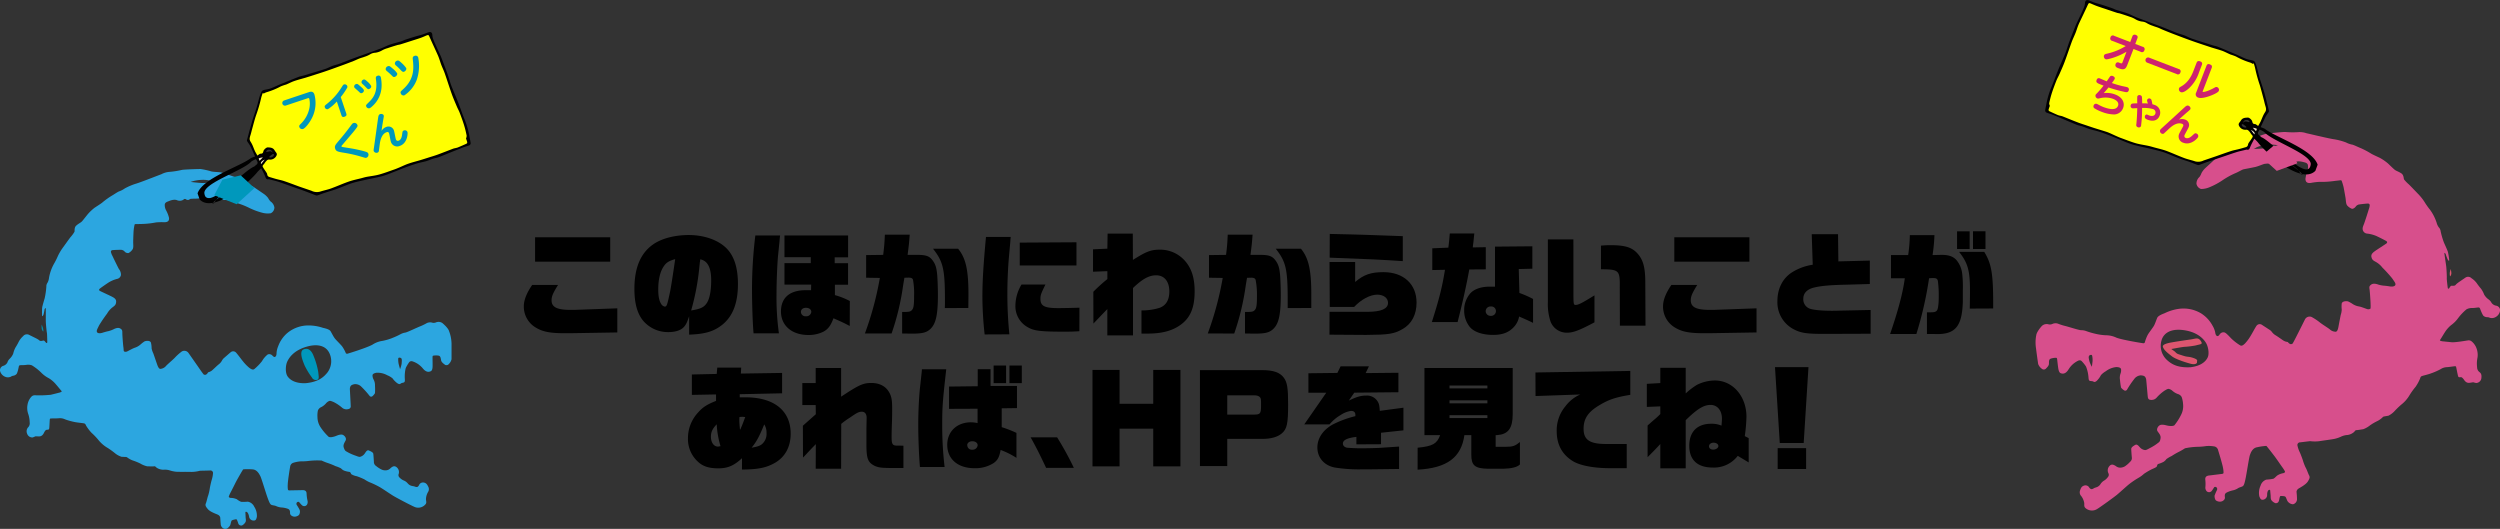 <svg xmlns="http://www.w3.org/2000/svg" viewBox="0 0 1045.3 221.12"><rect x="0" y="0" width="1045.3" height="221.12" fill="#333333" stroke="none"/><defs><style>.cls-1,.cls-6{fill:#d74f8c;}.cls-2{fill:#dd556f;}.cls-11,.cls-3,.cls-4,.cls-5,.cls-6{fill-rule:evenodd;}.cls-4{fill:#ff0;}.cls-5{fill:#f4e7ca;}.cls-7{fill:#cd236f;}.cls-8{fill:#2ca6e0;}.cls-9{fill:#008ba5;}.cls-10,.cls-11{fill:#0098bc;}</style></defs><g id="レイヤー_2" data-name="レイヤー 2"><g id="BACK2"><path d="M238.13,139.33h-1.77c-6.25,0-9.28-.56-12.21-2.29a10.16,10.16,0,0,1-5.13-9c0-2.56,1.21-5.59,3.5-8.9h10.81c-2.15,3.45-2.71,4.8-2.71,6.43,0,2.84,2.24,4,8,4,.23,0,.88,0,1.49,0l18-.65V139ZM223.73,99.2h31.41v10.21H223.73Z"/><path d="M288.14,132.24c-.89,2.66-1.4,3.69-2.33,4.62-1.26,1.3-3.55,2-6.39,2a13.57,13.57,0,0,1-10.58-4.85c-2.42-3-3.58-7.27-3.58-13.28,0-8.62,2.51-14.73,7.64-18.41,3.54-2.56,9.08-4.05,15.1-4.05,6.29,0,12.11,2,15.61,5.4,3.31,3.22,4.94,8.21,4.94,15.1,0,7.93-2.15,13.47-6.53,17-3.49,2.8-7.17,3.92-13.88,4.15ZM277.37,111.6c-1.4,2.14-2.14,5.45-2.14,9.41,0,2.85.37,4.76,1.21,6.06a2.19,2.19,0,0,0,1.49,1.12c.84,0,1-.47,2.14-5.73.38-1.63,1.45-8.53,2.24-14.12C279.56,109.13,278.49,109.83,277.37,111.6Zm14.91,1.4a100.26,100.26,0,0,1-3.3,16.82c3.68-.61,5.12-1.21,6.29-2.75,1.35-1.68,2.09-5.17,2.09-9.88,0-5.26-1.49-8.15-4.56-8.76-.1.7-.14,1.17-.19,1.31Z"/><path d="M315.08,139.37c-.37-3.91-.65-12.39-.65-18.64a186.37,186.37,0,0,1,1.39-22.27h10.35c-.14,1.16-.23,2.19-.23,2.33l-.56,5.54c-.38,3.45-.7,11.47-.7,16.64a108.24,108.24,0,0,0,1,16.4Zm40.21-3.07c-2-1.07-3.16-1.63-6.8-3.22-1.16,3.12-2.24,4.52-4.19,5.6a13.87,13.87,0,0,1-6.29,1.39c-6.9,0-11.47-3.91-11.47-9.83,0-5.73,3.64-8.9,10.3-8.9.51,0,1.35,0,2.28,0l.05-2.33H328v-9h11l0-2.47H328V98.46h26.61v9.13H349v2.47h5.59v9h-5.5v4.33a31.57,31.57,0,0,1,6.24,2.47Zm-20.41-5.83a1.89,1.89,0,0,0,2.1,1.77,2.06,2.06,0,0,0,2.24-1.86c0-1-.93-1.68-2.24-1.68S334.88,129.4,334.88,130.47Z"/><path d="M361.64,139.42a131.43,131.43,0,0,0,6.24-23.21l-5.73-.09v-9.46l7.13-.09c.47-3.92.51-4.52.7-8.44h10.39c-.28,3.82-.37,4.43-.88,8.44h4.24c3.63,0,5.08.6,6.43,2.61,1.07,1.58,1.44,2.93,1.72,5.92.14,1.81.28,5.59.28,8.24,0,8-.79,11.79-2.93,14-1.59,1.63-3.36,2.15-7.6,2.15-.93,0-1,0-4.43-.05v-9c2.85,0,3.36-.1,4-.7.8-.79,1-2,1-6.11a31.88,31.88,0,0,0-.46-6.66c-.24-.65-.75-.89-1.91-.89l-1.68.05c-.23,1.4-.42,2.47-.56,3.36a104.67,104.67,0,0,1-4.8,19.94Zm33.41-10.62c.05-1.31.05-2.38.05-3,0-13.28-.7-16.35-5-21.81H400.6c3.21,3.92,4.33,8.86,4.33,19.06,0,.75,0,1-.05,5.74Z"/><path d="M411.7,139.84a146.93,146.93,0,0,1-.94-15.94c0-6.33.42-13.23,1.5-24.84H422.6l-.14,1.4c0,.47-.23,2.85-.61,7.09s-.65,10.2-.65,15a168,168,0,0,0,.84,17.24Zm39.61-1.35c-2.33.14-3.41.19-6.25.19-9.92,0-12.63-.33-15.19-1.78a10,10,0,0,1-5.31-9,17.35,17.35,0,0,1,2.56-8.94h10c-1.91,3.91-2.09,4.47-2.09,6,0,3,1.72,3.87,7.41,3.87,2.28,0,6.15-.09,8.9-.18Zm-24.93-37.05,23.71-.14V111H426.38Z"/><path d="M457.14,122a69.83,69.83,0,0,1,5.87-5.31v-3.31l-6,.23v-9.36l6-.28.1-6.29h10.53l.05,11c5.59-3.54,7.54-4.29,11.32-4.29a13.77,13.77,0,0,1,10.9,5.22c2.47,3.07,3.59,6.94,3.59,12.21,0,6.62-1.68,10.81-5.54,13.75-3.55,2.7-8,3.91-14.12,3.91-.38,0-1.45,0-2.57,0v-9.69a24.9,24.9,0,0,0,7.55-1.07c2.71-1,4.1-3.26,4.1-6.85,0-4.19-2.09-6.76-5.5-6.76-3,0-5.77,1.54-9.69,5.31l0,19.81H463v-11c-2.23,2.28-4.28,4.47-5.82,6.06Z"/><path d="M505,139.42a132.3,132.3,0,0,0,6.24-23.21l-5.73-.09v-9.46l7.13-.09c.47-3.92.51-4.52.7-8.44h10.39c-.28,3.82-.37,4.43-.88,8.44h4.24c3.63,0,5.08.6,6.43,2.61,1.07,1.58,1.44,2.93,1.72,5.92.14,1.81.28,5.59.28,8.24,0,8-.79,11.79-2.94,14-1.58,1.63-3.35,2.15-7.59,2.15-.93,0-1,0-4.43-.05v-9c2.84,0,3.36-.1,4-.7.79-.79,1-2,1-6.11A32.62,32.62,0,0,0,525,117c-.24-.65-.75-.89-1.91-.89l-1.68.05c-.24,1.4-.42,2.47-.56,3.36a104.67,104.67,0,0,1-4.8,19.94Zm33.41-10.62c0-1.31,0-2.38,0-3,0-13.28-.7-16.35-5-21.81h10.54c3.21,3.92,4.33,8.86,4.33,19.06,0,.75,0,1,0,5.74Z"/><path d="M555.9,130.38h15.75c5.87,0,8.71-1.26,8.71-3.77,0-2-1.86-3.41-4.52-3.41-2.93,0-6.71,2-9.64,5.13H556l-.1-18.78h10.72l0,8.34c3.63-3.07,6.57-4.1,11.83-4.1,8.39,0,13.84,5,13.84,12.72,0,5-2,8.9-5.87,11.09-3.49,2-5.78,2.38-15,2.43h-1l-14.54-.1ZM556,97.81c9,.18,11.28.28,14.73.37,3.17.14,6.34.23,9.46.33.65,0,2.65.09,6.34.23l0,10.44c-9.41-.61-12.72-.8-30.57-1.45Z"/><path d="M614.34,112.67c-1.3,7.09-2.79,13.75-4.89,22H598.68c3.08-9.7,4.29-14.45,5.5-21.86l-5.31.1v-9.09l6.71-.28c.37-2.89.37-3.31.61-5.92h10.25l-.28,2.66c0,.37-.14,1.21-.37,3.17l5.45-.1v9.27ZM641,135c-1.68-.84-2.43-1.17-5.83-2.66a8.54,8.54,0,0,1-2.28,4.48c-2.1,2.23-4.75,3.21-8.58,3.21-4.42,0-8-1.21-9.78-3.35a10.93,10.93,0,0,1-2.33-6.9,10.64,10.64,0,0,1,2.7-7.27c1.68-1.72,4.52-2.66,8-2.66.51,0,1.39,0,2.19,0l0-16.73,15.62-.14v9.37l-5.69.14.28,10A43.61,43.61,0,0,1,641,125Zm-19.81-4.94a2,2,0,0,0,2.1,2,2,2,0,0,0,2.19-2,1.91,1.91,0,0,0-2.14-1.91A2,2,0,0,0,621.19,130.1Z"/><path d="M657.88,121.25c0,5.91,0,6.24.93,6.24,1.16,0,2.7-.79,7.87-4v11.28c-6.1,3.26-8.85,4.33-11.37,4.33a7.22,7.22,0,0,1-7-4.66,23.1,23.1,0,0,1-1.12-8.06V100.09h10.68ZM677.26,120c.09-7-.32-7.37-7.87-7.41V102.7c1.72-.14,2.6-.19,4-.19,5.82,0,8.71.84,10.95,3.13,2.61,2.7,3.54,5.87,3.59,12.06l.09,18.46H677.31Z"/><path d="M714.45,139.33h-1.77c-6.24,0-9.27-.56-12.2-2.29a10.14,10.14,0,0,1-5.13-9c0-2.56,1.21-5.59,3.49-8.9h10.81c-2.14,3.45-2.7,4.8-2.7,6.43,0,2.84,2.24,4,8,4,.23,0,.88,0,1.49,0l18-.65V139ZM700.06,99.2h31.4v10.21h-31.4Z"/><path d="M762.79,139.61c-7.09,0-9.56-.33-12.4-1.73a12.71,12.71,0,0,1-7.22-12c0-5.22,2.23-9.6,6.2-12.07a22.41,22.41,0,0,1,8.57-3.12l-.42-12.77h11l.14,11.37,13.15-.33v9.79l-9.7.28c-7,.14-10.76.51-13.65,1.21S754,122.6,754,124.88a4.13,4.13,0,0,0,2.42,4.06c1.26.6,4.94,1,9.32,1,1.49,0,1.68,0,3.08-.05l13.33-.28v9.93Z"/><path d="M790.29,139.65c3.4-9.88,5.36-17.33,6.15-23.3h-5.78v-9.69h7.18a64.28,64.28,0,0,0,.7-8.34h10.29a71.73,71.73,0,0,1-.79,8.34c3.22-.09,3.4-.09,4-.09,2.75,0,4.71.7,6,2.19a10.78,10.78,0,0,1,2.42,5.87,47.45,47.45,0,0,1,.24,6.57v5c-.33,10.53-3.26,13.84-11.93,13.46h-3.08v-9.08h1.63c1.54,0,2.1-.19,2.57-.8s.74-2.89.74-5.77a46.82,46.82,0,0,0-.37-6.57c-.23-.89-.65-1.17-1.91-1.17-.28,0-1.12,0-1.77.09a154,154,0,0,1-5.31,23.3Zm28-42.92h5.26v7.37h-5.26Zm5.31,32.3c.05-2.94.09-4.57.09-7.36,0-8.58-.88-11.7-4.56-16.36h10.53c3,4.94,3.73,9,3.73,21.67v2Zm1.35-32.34h5.22v7.41h-5.22Z"/><path d="M310.25,191.58c-3.4,3.16-6,4.24-9.92,4.24s-6.44-.84-8.44-2.71a12.78,12.78,0,0,1-4.24-9.88,15.73,15.73,0,0,1,4.24-10.76c1.91-2.19,3.73-3.36,7.5-4.85v-2.7l-10.11.19v-8.53l10.39-.23.24-2.66h10l-.14,2.51,17.24-.27v8.52l-17.71.38v1.3l2.47,0c11.88,0,18.83,5.6,18.83,15.2,0,5.5-2.33,9.78-6.67,12.25-3.54,2-7,2.71-13.7,2.75Zm-13-9c0,2.42,1.21,4.15,2.94,4.15a7,7,0,0,0,1.07-.19,38.58,38.58,0,0,1-1.59-9.14C297.9,179.27,297.25,180.62,297.25,182.63Zm11.88-6.81c0,.89.1,2.19.28,3.92a2.94,2.94,0,0,0,.28-.42c.05-.14.14-.33.19-.51.47-1,1-2.47,1.72-4.38-.51-.05-.93-.1-1.16-.1s-.7,0-1.26.1C309.13,175,309.13,175.54,309.13,175.82Zm10.39,1.73c-2.09,5.12-3.21,7.17-5.26,9.69,2.38-.42,3.26-.7,4.24-1.4a5.65,5.65,0,0,0,2-4.8,6.31,6.31,0,0,0-.93-3.49Z"/><path d="M339.2,187.66l-2.8,3-.65.66L335.7,178l5.41-4.8-.05-3.82h-5.59v-9.22h5.59v-6.3h10.63v12c7.55-5,9.22-5.73,12.67-5.73,3.22,0,5.78,1.26,7.23,3.59,1.11,1.77,1.44,3.4,1.44,6.9,0,1.35,0,3.91-.09,6.15-.1,2.65-.14,4.8-.14,5.91,0,3.08.37,3.64,2.33,3.64,1,0,1.53,0,2.61.05v9.32H376.2c-7.6,0-8.3-.05-10.35-.84-3-1.49-3.58-3-3.58-9.23v-6.24l.09-4.71c0-1.58-.75-2.52-2-2.52s-2,.38-4.94,2.43a31.6,31.6,0,0,0-3.68,2.65L351.69,196H341.06l.05-10.3Z"/><path d="M384.64,195.26c-.42-4.9-.7-12.26-.7-17.81,0-5.26.33-11.83.75-15.51.7-6.34.7-6.34.79-7.55h10.16l-.28,2.51c-1.21,11-1.4,13.43-1.4,20.51a146.58,146.58,0,0,0,1,17.85ZM425,191.44a33.44,33.44,0,0,0-6.62-3.31c-.56,3-1.16,4.14-2.79,5.4a14.15,14.15,0,0,1-8.11,2.24c-7,0-11.42-3.82-11.42-9.79,0-5.54,4.05-9.41,9.93-9.41a14.22,14.22,0,0,1,2.75.33v-6l-11.93.05v-9.32l12-.14v-7.13h5.36v7h11.05v9.27l-6.39.09v7.88A48.8,48.8,0,0,1,425,181Zm-20.55-5.27a1.86,1.86,0,0,0,2.05,1.86,2.1,2.1,0,0,0,2.28-1.86c0-1-1-1.68-2.23-1.68S404.4,185.19,404.4,186.17Zm11-33.32h5.22v7.36h-5.22Zm6.62,0h5.17v7.36h-5.17Z"/><path d="M437.4,195.63c-2.52-5.41-4.52-9.32-6.48-12.77H442a128.62,128.62,0,0,1,7,12.77Z"/><path d="M456.79,154.67h11.32v14.16h14.08V154.67h11.37V195H482.19V179.23H468.11V195H456.79Z"/><path d="M501.72,154.76h26.14c4.57,0,7.41,1,9,3.26,1.35,1.91,1.73,4.24,1.73,11,0,8.2-.47,10.34-2.66,12.21-1.73,1.49-4.52,2.28-8.11,2.28H513.14v11.37H501.72Zm22.55,18.59c2.66,0,3-.41,3-3.68,0-2.65,0-3.07-.46-3.59s-1.21-.79-2.52-.79H513.14v8.06Z"/><path d="M554.52,164.22h-7.45v-8.15l12.11-.14,1.35-2.75h11.84L571,156l13.7-.14V164l-18.45.18-2.28,3.31c3.4-1.63,5.08-2.09,7.27-2.09a5.18,5.18,0,0,1,4.94,2.74c.46.8.6,1.59.74,3.64l9.88-1.31v9.47l-9.37,1,0,4.8-10.3.05,0-3.12c-3.87.46-5.64,1.35-5.64,2.79,0,.84.61,1.49,1.68,1.73a70,70,0,0,0,7.5.23c1.59,0,4.66-.09,5.88-.14l8.43-.56v9.37l-11.84.14h-3.26a63.79,63.79,0,0,1-11.79-.75c-4.43-.84-7.27-4.14-7.27-8.39,0-3.86,2.38-7.36,6.43-9.6a43.75,43.75,0,0,1,9.46-3.49v-.51c0-1.12-.6-1.68-1.82-1.68a10.51,10.51,0,0,0-4.42,1.77,17.33,17.33,0,0,0-4.57,3.87H545.34Z"/><path d="M592.74,187.2c6.25-.61,8.11-1.64,9.42-5.27h-6.57V153.87h36.9v19.25c0,6-1.91,8.48-6.52,8.81h-.61v4.89h4.15c3.08,0,4-.37,6-2v9.37c-1.07,1.12-3.45,1.72-7,1.81h-6.2c-5.64-.09-7.17-1.35-7.13-6v-8.06h-2.89c-1.3,9.37-7.31,13.79-19.57,14.44Zm29.17-24.8v-1.21H606.07v1.21Zm0,6.25v-1.26H606.07v1.26Zm0,6.15v-1.21H606.07v1.21Z"/><path d="M642,155.74l39.66-.65v10c-6.06,1-9,1.95-13,4.38-4.66,2.79-6.53,5.59-6.53,9.78,0,4.66,2.52,6.39,9.46,6.39l8.58,0v10.12h-7c-6.8,0-12.63-1.12-15.61-3-4.43-2.75-6.67-6.95-6.67-12.45a15.65,15.65,0,0,1,3.64-10.43,15.48,15.48,0,0,1,6.2-4.94l-18.69.65Z"/><path d="M694.21,185.66c-2,2.14-2.43,2.61-5.32,5.5V177.92a9.91,9.91,0,0,1,.84-.74c.66-.61,1.26-1.12,1.73-1.54a30.87,30.87,0,0,0,2.75-2.52v-3.21l-5.64.23v-9.65l5.64-.32v-6.39h10.62V164.5a30,30,0,0,1,4.61-3.54,17,17,0,0,1,7.6-1.87c7.46,0,13.19,6.58,13.19,15.2a67.88,67.88,0,0,1-.7,8.06l1.63.84v10.16l-4.57-2.75a12.49,12.49,0,0,1-10.48,4.89c-6.34,0-9.79-3.17-9.79-9.09s3.36-9.22,9.14-9.22a10.18,10.18,0,0,1,4.33.79c.09-1.07.19-2.24.19-2.89,0-3.45-1.91-5.78-4.76-5.78s-5.59,1.68-10.39,6.38v20.14H694.21Zm20.36.93c0,.84.7,1.4,1.77,1.4s2.15-.66,2.15-1.49-.94-1.4-2-1.4S714.57,185.7,714.57,186.59Z"/><path d="M742.16,153.5h14l-2,31.74h-10Zm1.12,33.88h11.89v8.72H743.28Z"/><path class="cls-1" d="M851.31,145.72c.4,3.29.8,5.82.88,6.47a4.34,4.34,0,0,0,1.54,2,1.26,1.26,0,0,0,1.66,0c.51-.55,1.31-1.25,1.32-2.12s-.07-1.8.71-2.1a7,7,0,0,1,2.25-.37c.32,0,.42.16.5.88s.37,3.46.55,4.14.41,1.27,1,1.46,1.89.51,3.21-1.67a9.53,9.53,0,0,1,4.15-3.67,1.29,1.29,0,0,1,1.19.14,15.48,15.48,0,0,1,1.93,2.36,15.15,15.15,0,0,1,.94,3.58c.2,1.35,0,2.39.87,2.48s1.09.11,1.36.3.89.23,1.76-.83a8,8,0,0,0,1.31-1.92,8.57,8.57,0,0,1,2.05-1.64,8.69,8.69,0,0,1,4.35-1.73c1.16,0,1.86.31,2,.83a3.66,3.66,0,0,1-.19,1.85,5.18,5.18,0,0,0-.23,2.73,27.4,27.4,0,0,0,.44,3.18,5,5,0,0,0,1.23,1.1.86.86,0,0,0,1.3-.31,41.3,41.3,0,0,1,3-4.43,3.71,3.71,0,0,1,2.72-1.49c1.14.07,1.55.33,1.81.65a2.51,2.51,0,0,1,.47,1.34c.07.58.57,6.38.65,7.05s.37,1.16,1.16,1.21a2.85,2.85,0,0,0,2.46-.85,18.19,18.19,0,0,1,3.37-3c.74-.41,1.31-.84,1.85-.72a3.52,3.52,0,0,1,1.51.83,7.17,7.17,0,0,0,2.18,1.29A2.61,2.61,0,0,1,912.2,166a11.15,11.15,0,0,1,.57,2.8,7.92,7.92,0,0,1-.68,4.36,23,23,0,0,1-3,4.74,5.86,5.86,0,0,1-.9.22,8.45,8.45,0,0,1-2.48-.29c-.7-.18-2-.45-2.73,0s-1.45,1.69-.83,2.55,1.43,1.73,1.21,2.92-.3,1.38-1.18,2a19.13,19.13,0,0,1-2.9,1.86c-1,.5-2,1.19-2.55,1a3.5,3.5,0,0,1-1.9-1c-.69-.75-1.27-1.58-2.08-1.12s-1.63,1-1.63,1.67.15,2.55.22,3.42a2,2,0,0,1-.68,1.94,12,12,0,0,1-2.18,1.9,4,4,0,0,1-1.84.56,2.88,2.88,0,0,1-2-.68c-.83-.5-1.8-1.07-2.75.14a2.67,2.67,0,0,0-.34,2.84,1.39,1.39,0,0,1-.19,1.63,5.36,5.36,0,0,1-1.55,1.46,4.35,4.35,0,0,0-1.52,1.45,3.15,3.15,0,0,1-1.32,1.2c-.57.28-1,.29-1.51.6s-.93.49-1.36.22a2.47,2.47,0,0,1-.74-.83,1.85,1.85,0,0,0-2.07-.49c-1.12.39-1.33,1.35-1.61,2.1a2.24,2.24,0,0,0,.52,2.23,6.66,6.66,0,0,1,1.24,2.79c.15.87-.27,1.69.75,2.41a4.07,4.07,0,0,0,4.7.21c1.93-1.22,7.11-5,8.25-5.93s4.17-3.74,5.37-4.66a37.6,37.6,0,0,1,4-2.64,11.91,11.91,0,0,0,1.91-1.45,27.24,27.24,0,0,1,3.16-1.87c.91-.42,2.06-.86,2.22-1.23s.2-.93.66-1.06a10.76,10.76,0,0,0,2.24-.91,4.28,4.28,0,0,0,1.13-1.12,13.42,13.42,0,0,1,2.18-1.27,30.32,30.32,0,0,1,2.7-1.59,25,25,0,0,0,2.87-1.64,29.63,29.63,0,0,1,5.52-.63,24.7,24.7,0,0,0,3.43-.31,13.73,13.73,0,0,1,3.38.17,2,2,0,0,1,1.5,1.48c.34,1.09,1.87,6.11,2.09,7.55a9.5,9.5,0,0,1,.2,2c0,.32-.39.44-.84.48s-4.35.55-5,.61-1.93.22-1.79,1.71a15.23,15.23,0,0,1,.05,3.14,2.3,2.3,0,0,0,.49,1.7,1.44,1.44,0,0,0,2,.09c.63-.7,1.08-1.62,1.25-1.77a.82.82,0,0,1,.9.11.94.94,0,0,1,.22,1.07,25.09,25.09,0,0,0-1,2.32c-.11.47.09,1.8.64,2.13a2.86,2.86,0,0,0,1.94.44c.8-.1,1.84-.81,1.72-1.79s-.08-1.58.75-2a10.19,10.19,0,0,1,2.64-.92,6.65,6.65,0,0,0,2.15-.92c.56-.37,1.76-.57,2.09-.95s.61-1,1.1-3.53,1.38-8.37,1.7-9.27,1-3,3-3.34a24.85,24.85,0,0,1,3.89-.57c.18.09,3,3.74,3.7,4.68s2.65,3.82,3.15,4.47a15.63,15.63,0,0,1,.89,1.42c.16.25.09.63-.64.83a6.61,6.61,0,0,0-2.56,1c-.73.61-1.12,1.15-1.66,1.35a20.93,20.93,0,0,1-2.88.35,3.79,3.79,0,0,0-2.41,2.52,7.2,7.2,0,0,0-.53,4.43c.37,1,.68,1.56,1.53,1.46a2,2,0,0,0,1.75-2.06c0-1.36.44-1.92.69-2s.51-.17.56.09.12,1.32.2,2-.07,1.69.41,2.25a3.8,3.8,0,0,0,1.61,1.16c.37.05,1.27,0,1.53-1.26s.33-1.77.73-1.75,1.6,0,1.92.33.65,1.64,1,2a2.91,2.91,0,0,0,2.18,1.13,2.23,2.23,0,0,0,1.64-2.45c0-1.29-.2-2.57-.18-2.9a1.82,1.82,0,0,1,.85-1.21c.52-.35,3-1.59,3.86-2.94s.92-1.88.53-2.59-1-2.59-1.47-3.31a21.32,21.32,0,0,1-1.18-3.15c-.35-1-.9-2.49-1.29-3.3a11.74,11.74,0,0,1-.93-2.75,1.11,1.11,0,0,1,1.14-1.29c.89-.09,3.75-.47,4.24-.49a14.69,14.69,0,0,0,3.82,0c2-.33,5.52-.76,6.47-1a13.19,13.19,0,0,0,2.8-1,7.53,7.53,0,0,1,2.53-.59,5.31,5.31,0,0,0,2.71-1.27c.48-.55.53-.74,1-.75s2.37-.32,2.89-.42a10.23,10.23,0,0,0,2.75-1.58,21.28,21.28,0,0,1,2.93-1.73,8.53,8.53,0,0,0,2-1.32c.54-.51.61-.6.92-.66s1.55-.26,1.85-.33a8.61,8.61,0,0,0,2.4-1.75,37.21,37.21,0,0,1,2.9-2.82,14,14,0,0,0,3.37-3.75,28.6,28.6,0,0,1,2.66-3.73,18.21,18.21,0,0,0,1.88-3.43c.25-.9.52-1,.94-1.14s2.9-.76,3.44-1a28,28,0,0,0,4.19-1.81,5.18,5.18,0,0,1,2.83-.87c.92-.08,2.25-.28,2.84-.35s.77-.07.88.37.6,3.07.76,3.6.2.56.65.6.69-.22,1.25.32.71,1,1.17,1.42a2,2,0,0,0,1.43.61c.68,0,1.59-.26,1.94-.23a10.34,10.34,0,0,0,1.16.29,2.29,2.29,0,0,0,2.14-1.8c.22-1.43,0-2.13-.65-2.68a2.5,2.5,0,0,1-1.1-2.12,12.12,12.12,0,0,1,.07-3.54,7.69,7.69,0,0,0-.23-4.1,6.64,6.64,0,0,0-2.16-3.18,1.87,1.87,0,0,0-1.61-.37c-.63.07-5.17.89-6.75.74s-2.71-.27-3.42-.35a3.62,3.62,0,0,1-1.23-.25c-.36-.16-.2-.33,0-.6s1.69-2.79,2.22-3.54a12.52,12.52,0,0,1,2.2-2.37,13,13,0,0,0,3-3,21.91,21.91,0,0,1,3.48-3.65,4.79,4.79,0,0,1,2.42-.54c.86,0,2.27-.24,2.61-.24s.54.24.67.6,1,2.67,1.5,3a2.53,2.53,0,0,0,1.38.47,2.26,2.26,0,0,1,1.12.24,3,3,0,0,0,2.35-.23,3.63,3.63,0,0,0,2-3,2,2,0,0,0-1.56-1.8,3,3,0,0,1-2-1.16,4.08,4.08,0,0,0-1.3-1.5,6.24,6.24,0,0,1-1.81-2,11,11,0,0,0-1.29-2.42,26.76,26.76,0,0,1-1.86-2.42,8.51,8.51,0,0,0-2.15-2,2,2,0,0,0-2.66-.16c-1.2.82-2.7,1.83-3.13,2.17a5.07,5.07,0,0,0-.81.74c-.19.31-.56.39-1.08.41s-.79-.11-1.09.21-.57,1-.8,1-.32,0-.4-.65-.41-3.39-.36-3.74-.11-4.06-.26-5.1-.58-4-.65-4.55-.16-1-.05-.92.46.26.53.56a17.32,17.32,0,0,0,.79,2.14c.27.5.74.93.63.17a23.77,23.77,0,0,0-.55-3.4c-.29-.83-1.19-2.81-1.62-3.76a33.15,33.15,0,0,1-1.4-4.79,2.67,2.67,0,0,0-.74-1.58,5.76,5.76,0,0,1-.94-2,19,19,0,0,0-2.79-5.43,31,31,0,0,1-2.35-3.35,21.71,21.71,0,0,0-2.38-3c-.88-.89-3.32-3.48-4.09-4.21a14.81,14.81,0,0,1-2-2.07c-.2-.45-.07-1.82-1.15-2.54s-2.08-1-2.68-1.44-2.35-2.21-3-2.79A21.21,21.21,0,0,0,995.06,66c-.76-.36-3.17-1.44-3.76-1.84a34.56,34.56,0,0,0-4.19-2.21c-1.11-.41-2.84-1.33-3.57-1.47a8.83,8.83,0,0,1-2.56-.89,24.83,24.83,0,0,0-5.42-1.41c-2.17-.38-5.12-1.1-6.07-1.3s-4.19-1-5-1.14a8.78,8.78,0,0,0-3.77-.47,35,35,0,0,1-5.29-.09c-1.45,0-7,.6-7.95.76A35.17,35.17,0,0,0,943,57.55c-1,.45-3.27.7-4.35,1.15s-3.9,2-5,2.5a17.44,17.44,0,0,0-2.9,1.73c-.65.49-1.29,1-1.69,1.22a19.67,19.67,0,0,0-1.52,1.51c-.35.34-1.18.69-1.68,1.16s-3,2.76-3.67,3.37a8.65,8.65,0,0,0-1.71,2.19,6.11,6.11,0,0,1-.82,1.59,3.83,3.83,0,0,0-1.28,2.85,2.8,2.8,0,0,0,1.91,2.2,9,9,0,0,0,3.44-.69,30.54,30.54,0,0,0,5.61-3,32.51,32.51,0,0,1,5.35-2.94c1.22-.48,2.76-1.46,3.35-1.59s3.83-.73,5-1,3.36-1.22,3.78-1.27a16,16,0,0,1,2.91-.15,15.29,15.29,0,0,0,2.57-.22c.73,0,1.26-.19,1.62,0a1.23,1.23,0,0,0,1.55-.08.88.88,0,0,1,1.32,0,3,3,0,0,0,2.74-.27c1.38-.72,3.28-.12,4,.06s1.28.46,1.43,1.07a4.79,4.79,0,0,1-.19,2.49,14.07,14.07,0,0,0-.82,3.45c.06.83.34,1.89,2.32,1.59a25,25,0,0,1,3.53-.43A35.36,35.36,0,0,0,975,75.8c1.78-.22,3.33-.4,3.63-.42a.41.41,0,0,1,.48.26,22.12,22.12,0,0,1,.79,2.62c.19.92.63,3.35.82,4.55s.12,2.57.81,3.24a5,5,0,0,0,1.82,1.23c.43.12,1.12-.27,1.58-.83a2.23,2.23,0,0,1,1.76-1c1-.15,3-.35,3.39-.34a.71.71,0,0,1,.75.62,5.76,5.76,0,0,1-.42,1.84c-.15.59-1.57,5-1.95,6s-.8,1.74-.5,2.7a2.08,2.08,0,0,0,1.87,1.41,13.38,13.38,0,0,1,4,1.1c1.62.78,3.63,1.8,4,2.07s.36.63,0,.93-4,2.61-4.93,3.29-1.62,1.4-1.34,2.46.61,1.34,1.86,2a9,9,0,0,1,2.7,2.35,55.8,55.8,0,0,1,4.13,4.55c.78,1.22,1.64,2.1,1.25,2.8s-1.68.62-2.2.54-1.3-.22-2.2-.3a11.39,11.39,0,0,1-2.66-.47c-.69-.25-2.06-.69-3,0s-.8,1.11-.67,2.09.41,4.87.42,6.1a13.74,13.74,0,0,1,0,1.63c0,.46-.87.56-1.32.45s-2.59-1-3.55-1.14a7,7,0,0,1-2.47-.92,13.93,13.93,0,0,0-2.06-1.18c-.45-.14-2.24-.28-2.66.81a10.81,10.81,0,0,0,0,2.58,8.47,8.47,0,0,1-.42,2.27c-.17.78-.71,3.58-.91,4.71s-.46,2.11-1.1,2.3a3.57,3.57,0,0,1-2.51-.94c-.59-.53-3-2-4.12-2.87a24,24,0,0,0-3.48-2.33,2.19,2.19,0,0,0-2.84,1c-.42.84-3,6-3.85,7.65s-1.09,2.05-1.23,2.33a1,1,0,0,1-1.42.12c-.63-.41-.43-.59-.87-.7a3.9,3.9,0,0,1-1.55-.51c-.68-.43-2.58-1.82-3.35-2.25a5.11,5.11,0,0,1-1.5-1.33,3.94,3.94,0,0,0-1.21-1.09c-.76-.5-2.58-1.67-3.06-2a1.66,1.66,0,0,0-2.26.5c-.67,1-1.7,3-2.37,4.08a18.49,18.49,0,0,1-2.31,3.16c-.69.69-1.42,1.33-2.16.85a21.59,21.59,0,0,1-3.71-2.88c-1-1.07-2.24-2.37-2.8-2.49a1.8,1.8,0,0,0-1.77.52c-.44.54-.73,1.09-1.22,1s-.79-.72-.89-1.55a9.07,9.07,0,0,0-1.13-2.83,13.72,13.72,0,0,0-4.77-5.11,14.33,14.33,0,0,0-9.74-1.83A19.53,19.53,0,0,0,905,131c-1.21.43-2.67,1.12-3,1.84s-.87,2.46-1.43,3.43-2.21,3-2.65,3.91a15.7,15.7,0,0,0-1.06,2.76c-.12.55-.44.58-.7.58s-8.82-1.38-11.26-2.34a10.39,10.39,0,0,0-4.43-1,24,24,0,0,1-4.67-.7,31.06,31.06,0,0,1-3.38-1,6,6,0,0,0-2.24-.42c-1,0-5.29-1.45-6.91-1.82a23.31,23.31,0,0,1-2.85-.93,3.29,3.29,0,0,0-2.12.07,2.63,2.63,0,0,1-1.73.24,2.89,2.89,0,0,0-2.82.67c-.93,1-2.21,2.72-2.35,3.87A15.81,15.81,0,0,0,851.31,145.72Zm101.22-85s-3.84,1-5.33,1.24a43.42,43.42,0,0,1-4.89.31,3.82,3.82,0,0,0,1-.55,12.46,12.46,0,0,1,4.18-1.18A16.37,16.37,0,0,1,952.53,60.76Zm-48.74,81.51c1-3.18,4-4.64,8.24-4.31,6.68.6,9.34,3.86,10.29,5.36s1.56,4.59.71,6.27c-1.35,2.66-4.47,3.69-7.15,4-5.65.3-8.19-1.49-10-3.19A8.07,8.07,0,0,1,903.79,142.27Zm-30.26,6.48c.38-.39,1.15-.51,1.24,0a8.5,8.5,0,0,1,.16,2.44c-.11.95-.27,2.21-.27,2.21a10.65,10.65,0,0,1-1-2.22C873.39,150.15,873.15,149.13,873.53,148.75Z"/><path class="cls-2" d="M1024.48,115.56c0-.11-.17,0-.17-.94a2.84,2.84,0,0,1,.14-1.18c.11-.49.19-1,.2-.93a5.72,5.72,0,0,1,.31,1.86A2.29,2.29,0,0,1,1024.48,115.56Z"/><path class="cls-2" d="M920.41,142.93c-1.16-2.1-2.2-1.32-4.43-1s-4.78.69-7.21,1.1-4.87.93-4.38,2.12,1.37,2,3.74,3.84c1.67,1.3,6.09,2.65,7.85,3.11s2.7-.1,2.63-.66.67-1-1.45-1.74-2.3-.29-4.43-1-2.34-.62-3.11-1.43-2.09-1.33-1.53-1.39,3.2-.62,5.21-.86a34.46,34.46,0,0,0,4.79-.59C920,143.89,921,144,920.41,142.93Z"/><path class="cls-3" d="M855.52,44.16a16.13,16.13,0,0,0-.4,2.05,1.06,1.06,0,0,0,.49.83c.78.35,1.64.55,2.44.86,1.26.49,2.51,1,3.76,1.54,2.19.92,4.37,1.87,6.58,2.76.73.29,1.53.39,2.27.64,1,.34,2,.8,3,1.12,1.32.41,2.69.67,4,1.09,1.59.51,3.15,1.09,4.7,1.7,1.9.74,3.76,1.56,5.65,2.31a36.66,36.66,0,0,0,4,1.47c2.26.62,4.56,1.08,6.84,1.61,1,.24,2.06.47,3.08.74s2.16.55,3.2.94c2.06.78,4.07,1.67,6.13,2.45,1.55.59,3.15,1,4.71,1.6.95.34,1.88.74,2.84,1.08a1.3,1.3,0,0,0,.78,0c1.16-.41,2.3-.87,3.46-1.27,1.85-.65,3.72-1.25,5.58-1.88,2.22-.74,4.43-1.53,6.67-2.24,1.23-.38,2.52-.63,3.78-.94.06,0,.14-.09.19-.07,1.2.33,1.35-.52,1.68-1.3.24-.56.51-1.11.79-1.65s.57-1.08.84-1.62q.7.67,1.41,1.44c3.45,4.54,18.22,18,24.12,12,.23-.64.71-1.92.94-2.56-2.08-6.45-17.7-11.53-22.09-15a14,14,0,0,0-1.74-.7c.72-1.52,1.35-2.94,2.06-4.32.36-.7.87-1.33,1.3-2a.66.66,0,0,0,.13-.43c-.6-2.46-1.18-4.92-1.86-7.35-.59-2.11-1.35-4.17-2-6.28-.46-1.56-.79-3.16-1.23-4.73a11.73,11.73,0,0,0-.8-2.14,1.45,1.45,0,0,0-.84-.59c-.88-.26-1.82-.34-2.67-.66-1.39-.53-2.72-1.19-4.08-1.79-.43-.2-.88-.38-1.32-.57-2.2-.92-4.38-1.87-6.59-2.76-.69-.27-1.45-.38-2.17-.61-2.85-.9-5.71-1.78-8.54-2.73-1.09-.37-2.09-.94-3.15-1.37-.7-.27-1.44-.46-2.15-.69-.42-.14-.85-.27-1.26-.43-2-.79-3.88-1.61-5.84-2.36-3.6-1.37-7.22-2.69-10.82-4.07-1.3-.5-2.51-1.21-3.82-1.68-1.57-.57-3.2-1-4.8-1.49-.54-.18-1-.47-1.58-.66-1.43-.5-2.87-1-4.31-1.45-1-.31-2-.55-3-.88-.83-.27-1.62-.65-2.45-.94-1-.37-1.58.06-1.66,1.13A5.86,5.86,0,0,1,871.4,3c-.48,1.18-1,2.33-1.56,3.49-.44.93-.9,1.85-1.34,2.79-.28.59-.55,1.19-.79,1.8-.82,2.08-1.66,4.15-2.44,6.24-.55,1.48-1,3-1.52,4.47-.35,1-.79,1.92-1.2,2.88-.32.75-.65,1.5-1,2.26-.44,1-.89,2.08-1.31,3.14-.87,2.19-1.64,4.42-2.6,6.58A34.87,34.87,0,0,0,855.52,44.16Zm106.2,28.53c.2-2.62-10.32-7.43-11.4-8.51,2,.66,11.79,7.39,12.46,8.85A2.9,2.9,0,0,1,961.72,72.69ZM944.43,54.78l.35-.61a10.45,10.45,0,0,1,1.91,1C950,59,966.26,64.33,966.17,68.62,965.32,77,950,59,945.5,57.36c-.45-.43-.85-.8-1.2-1.07C943.91,55.65,944.14,55.27,944.43,54.78ZM940.62,51c-.88.29-1.94-.89-2.69.39a1.23,1.23,0,0,1,1.24-1.22A1.27,1.27,0,0,1,940.62,51Zm-3.24,1a.5.5,0,0,1,.43-.09,16.38,16.38,0,0,1,1.31,1c.08.07.06.26.09.4a1.71,1.71,0,0,1-1.9-.92A.43.43,0,0,1,937.38,52Z"/><path class="cls-4" d="M942.36,26.52l-.47.18a5,5,0,0,0-.95-.51,30.6,30.6,0,0,1-6.06-2.58,22,22,0,0,0-2.2-.79c-1.08-.45-2.09-1-3.19-1.45-1.43-.53-2.92-.93-4.38-1.38l-.54-.16c-2.5-.84-5-1.64-7.49-2.52-2.64-.93-5.26-1.93-7.87-2.92-1.57-.59-3.13-1.22-4.68-1.86-.78-.31-1.53-.71-2.31-1s-1.42-.45-2.11-.74a11.55,11.55,0,0,1-2.65-1.22,4.59,4.59,0,0,0-1.9-.56,7.44,7.44,0,0,1-2.87-1.06A10.14,10.14,0,0,0,890.48,7c-1.31-.47-2.64-.9-4-1.33-.45-.15-1-.19-1.4-.34-1.43-.46-2.85-.95-4.27-1.43s-2.68-.87-4-1.35c-.82-.29-1.62-.66-2.43-1-1-.41-1-.36-1.48.6-1.15,2.52-2.36,5-3.54,7.5-.24.53-.46,1.08-.66,1.63-.31.84-.56,1.7-.9,2.53-.46,1.14-1,2.25-1.46,3.41-1.05,2.87-2,5.76-3.06,8.61-.66,1.77-1.45,3.5-2.21,5.23-.38.87-.87,1.69-1.22,2.56-.68,1.72-1.34,3.46-1.91,5.21a42.75,42.75,0,0,0-1.12,4.28c-.08.37.16.79.25,1.19a14.61,14.61,0,0,0-.53,1.58.67.67,0,0,0,.29.59c1.21.58,2.43,1.14,3.67,1.67a8.07,8.07,0,0,0,1.22.31c.22.06.45.11.66.19,2.16.86,4.3,1.76,6.47,2.58,1.33.51,2.69.92,4,1.37,1.07.36,2.12.73,3.19,1.06,1.64.52,3.3,1,4.91,1.53,1.33.48,2.59,1.13,3.89,1.7.59.26,1.17.53,1.78.75,2.12.77,4.21,1.61,6.37,2.25,1.73.5,3.54.73,5.31,1.11.79.17,1.58.41,2.36.63,1.71.47,3.47.85,5.12,1.45,2.52.93,4.95,2.07,7.46,3,1.5.57,3.11.88,4.63,1.41a5.05,5.05,0,0,0,3.51-.38l5.13-1.75c2.11-.73,4.2-1.5,6.32-2.19,1.11-.36,2.27-.55,3.4-.85.93-.24,1.85-.52,2.78-.78a1.22,1.22,0,0,0,.93-1.06,2,2,0,0,1,.28-.7c.52-.8,1.13-1.55,1.59-2.38.35-.65-.37-1-.65-1.49a6.1,6.1,0,0,0-1-1.26,1.36,1.36,0,0,0-.9-.41,2.91,2.91,0,0,1-3.19-1.91,1.11,1.11,0,0,1,.07-.76c.23-.41.59-.74.82-1.15.66-1.16,1.81-1.22,3-1.23.55,0,1.54.92,1.71,1.49s.19,1.18,1.13,1.2c.44,0,.87.49,1.38.79.37-.66.71-1.21,1-1.79.4-.86.73-1.75,1.13-2.61a13.08,13.08,0,0,1,.83-1.46c.65-1,.2-2-.06-2.92s-.4-1.67-.63-2.5c-.5-1.89-1-3.81-1.55-5.69a60.63,60.63,0,0,1-2-7.24C942.77,27.81,942.54,27.18,942.36,26.52Z"/><path class="cls-5" d="M943.28,54.87a7.2,7.2,0,0,0,.37-1,4.74,4.74,0,0,0-1.73-.45C942.34,53.83,942.75,54.29,943.28,54.87Z"/><path class="cls-5" d="M941.13,54.32l1.44,1.86C943.05,55.7,942.34,54.77,941.13,54.32Z"/><polygon class="cls-6" points="951.96 71.45 945.33 65.44 950.67 60.87 957.6 62.53 960.58 68.28 951.96 71.45"/><path class="cls-7" d="M883.15,17.08a1,1,0,0,1-.71-1.46A1,1,0,0,1,884,15l6.69,2.58.88-2.35A1,1,0,0,1,893,14.6c.76.29.95.74.69,1.4l-.89,2.37,3.07,1.18a1,1,0,0,1,.73,1.48,1,1,0,0,1-1.54.62l-3-1.17L889.53,27c-.75,2-1.41,2.44-3.94,1.46-.43-.16-1.45-.56-1-1.7a.94.94,0,0,1,1.35-.6c1.17.45,1.28.5,1.53-.14l1.65-4.38A27.58,27.58,0,0,1,883,24.31c-2.13.62-2.36.53-2.68.41a1.27,1.27,0,0,1-.57-1.57c.17-.45.55-.55,1.53-.78a25.3,25.3,0,0,0,7.52-3.11Z"/><path class="cls-7" d="M910.91,28.85a1,1,0,0,1,.72,1.53,1,1,0,0,1-1.53.57l-12.22-4.71a1.13,1.13,0,1,1,.81-2.1Z"/><path class="cls-7" d="M918.43,26.25c.14-.35.45-1,1.5-.6.75.29,1,.73.73,1.46l-1.19,3.1a15.65,15.65,0,0,1-4.3,6.77c-.32.29-2.22,2-3.31,1.55a1.3,1.3,0,0,1-.76-1.6c.12-.33.12-.33,1.25-1,3-1.79,4.3-5.06,4.81-6.38ZM921.06,38c-.08.2-.15.38,0,.44s1.76-.05,4.81-1.75c.48-.27.76-.41,1.17-.25a1.21,1.21,0,0,1,.7,1.53c-.32.83-3,1.92-4.47,2.4-.75.24-2.95.91-4.17.44a1.44,1.44,0,0,1-.84-2.1l4.3-11.19c.18-.46.53-1,1.48-.58.73.28,1,.7.72,1.43Z"/><path class="cls-7" d="M879.61,38.94a9.71,9.71,0,0,1,4.77.56c3.62,1.39,4,4,3.33,5.68A4.13,4.13,0,0,1,884,47.86a14.89,14.89,0,0,1-5.26-1.11,15.64,15.64,0,0,1-3.16-1.56,1,1,0,0,1-.17-1.13,1,1,0,0,1,1.3-.62,4.67,4.67,0,0,1,.66.31,17.19,17.19,0,0,0,2.09,1c1.45.55,5.23,1.84,6.12-.49.71-1.85-1.66-2.77-2-2.91a9.66,9.66,0,0,0-5.43-.31c-.88.21-.91.22-1.2.11a1.19,1.19,0,0,1-.75-1.46c.07-.18.14-.25.78-.9a32.86,32.86,0,0,0,2.57-3c-2.74-1-3.33-1.26-2.89-2.4a.93.93,0,0,1,1.3-.62c.38.14,2,.85,2.3,1l.61.23,1.36-2a1,1,0,0,1,1.14-.22c.05,0,1.13.43.82,1.23A11.6,11.6,0,0,1,883,34.71,44.08,44.08,0,0,0,887.38,36c.33.07,1.81.36,2.09.47a1,1,0,0,1,.54,1.46c-.29.76-.93.64-1.46.54a62.69,62.69,0,0,1-6.95-1.9C881,37.36,880.31,38.14,879.61,38.94Z"/><path class="cls-7" d="M897.8,42.37a1.05,1.05,0,0,1,0-.69.93.93,0,0,1,1.23-.44,1,1,0,0,1,.59.74,14.81,14.81,0,0,1,.33,1.6c.22.07.5.14.86.28a3.37,3.37,0,0,1,2.17,4.51c-1.21,3.14-4.6,1.86-5,1.7-.81-.31-1.45-.73-1.1-1.64a.73.73,0,0,1,1-.48l.7.31c1,.38,2.19.37,2.59-.67a1.49,1.49,0,0,0-1-2,15.07,15.07,0,0,0-4.52-.45,56.81,56.81,0,0,1-.44,7.57,1,1,0,0,1-1.42.44.89.89,0,0,1-.55-1.1c.23-2.27.35-4.55.39-6.83l-1.66.08a1.33,1.33,0,0,1-.54-.06,1,1,0,0,1-.48-1.38c.23-.59.47-.62,2.7-.65a24.18,24.18,0,0,1,0-2.93,1,1,0,0,1,1.34-.43.87.87,0,0,1,.6.8c.06.46.09,1.7.1,2.56,1.37,0,1.88,0,2.43.08C898,43.17,897.82,42.51,897.8,42.37Z"/><path class="cls-7" d="M913.65,50a2.38,2.38,0,0,1,1.45,3.23c-.21.53-1.48,2.75-1.67,3.23a.85.85,0,0,0,.48,1.23c1.16.44,2.29-.58,2.89-1.15.88-.81,1-.93,1.55-.73a1.14,1.14,0,0,1,.73,1.46c-.21.55-3,3.65-6.17,2.42a2.73,2.73,0,0,1-1.72-3.81c.21-.52,1.44-2.65,1.62-3.11a.68.68,0,0,0-.45-1c-2.19-.84-4.45,1.17-5.16,1.79-.38.35-2.32,2.18-2.42,2.25a.82.82,0,0,1-.83.1,1.24,1.24,0,0,1-.79-1.46c.13-.33.23-.4,1-1.11,1.51-1.35,9-8.24,9.4-8.6s.89-.77,1.5-.54c.43.17,1,.75.8,1.37-.11.28-.15.3-1.14,1.16-.42.35-1.64,1.4-3.7,3.28A3.75,3.75,0,0,1,913.65,50Z"/><path class="cls-8" d="M187.78,138.49c-.29-1.08-1.76-2.52-2.79-3.39a2.8,2.8,0,0,0-2.81-.25,2.6,2.6,0,0,1-1.69,0,3.25,3.25,0,0,0-2,.23,24.61,24.61,0,0,1-2.61,1.29c-1.52.57-5.49,2.53-6.39,2.69a5.93,5.93,0,0,0-2.1.72,31.41,31.41,0,0,1-3.11,1.44,22.1,22.1,0,0,1-4.39,1.31,10.26,10.26,0,0,0-4.13,1.56c-2.2,1.27-10.24,3.76-10.49,3.8a.6.6,0,0,1-.76-.45,15.13,15.13,0,0,0-1.39-2.52c-.55-.77-2.42-2.53-3.09-3.38s-1.43-2.46-1.85-3.11-1.91-1.1-3.13-1.35a18.93,18.93,0,0,0-5.73-1,13.81,13.81,0,0,0-9.11,3.1,13.08,13.08,0,0,0-3.88,5.56,8.81,8.81,0,0,0-.7,2.87c0,.82-.19,1.42-.64,1.61s-.81-.29-1.31-.75a1.73,1.73,0,0,0-1.76-.25,9.64,9.64,0,0,0-2.36,2.77,21.35,21.35,0,0,1-3.17,3.28c-.64.56-1.43.05-2.19-.51a18.26,18.26,0,0,1-2.65-2.73c-.81-1-2.06-2.72-2.84-3.59a1.61,1.61,0,0,0-2.24-.17c-.43.35-2,1.73-2.68,2.31a3.87,3.87,0,0,0-1,1.22,4.81,4.81,0,0,1-1.26,1.48c-.68.52-2.31,2.12-2.9,2.62a3.87,3.87,0,0,1-1.42.71c-.42.17-.2.31-.75.79a1,1,0,0,1-1.38.09c-.17-.26-.47-.59-1.5-2.08s-4.23-6.07-4.76-6.82a2.11,2.11,0,0,0-2.86-.6,23.48,23.48,0,0,0-3,2.72c-1,1-3.07,2.73-3.57,3.33A3.43,3.43,0,0,1,67,154.24c-.64-.09-1-1-1.37-2.06s-1.26-3.68-1.52-4.4a8.47,8.47,0,0,1-.72-2.13,9.74,9.74,0,0,0-.31-2.48c-.55-1-2.25-.61-2.66-.42a14.92,14.92,0,0,0-1.82,1.42,6.8,6.8,0,0,1-2.25,1.23c-.9.29-2.84,1.41-3.25,1.58s-1.22.19-1.34-.25,0-.4-.17-1.57-.44-4.95-.44-5.92,0-1.4-.93-1.92-2.23.08-2.86.42a11.37,11.37,0,0,1-2.49.82c-.85.2-1.59.43-2.08.59s-1.72.41-2.18-.21.24-1.59.81-2.87a55.24,55.24,0,0,1,3.35-4.94,8.71,8.71,0,0,1,2.27-2.63c1.11-.81,1.39-1.12,1.51-2.18S48,124.67,47,124.14s-4.79-2.26-5.2-2.49-.48-.57-.14-.89,2.13-1.57,3.58-2.54a12.89,12.89,0,0,1,3.73-1.61,2,2,0,0,0,1.6-1.61,3.76,3.76,0,0,0-.86-2.53c-.49-.88-2.46-4.92-2.69-5.46a5.81,5.81,0,0,1-.65-1.72.68.68,0,0,1,.63-.7c.4-.06,2.31-.14,3.31-.14a2.19,2.19,0,0,1,1.83.76,1.82,1.82,0,0,0,1.63.58,4.82,4.82,0,0,0,1.59-1.43c.56-.74.32-2,.33-3.22s.11-3.58.16-4.49a20.62,20.62,0,0,1,.4-2.63c0-.18.14-.29.43-.32s1.8,0,3.54-.09a35.38,35.38,0,0,0,5-.61,23.23,23.23,0,0,1,3.45-.08c1.94,0,2.07-1,2-1.84a13,13,0,0,0-1.26-3.21,4.59,4.59,0,0,1-.52-2.36c.06-.61.58-1,1.22-1.23s2.4-1.1,3.82-.61a2.89,2.89,0,0,0,2.67-.11c.27-.24.64-.63,1.27-.15a1.21,1.21,0,0,0,1.51-.14c.32-.21.85-.13,1.56-.2a16.07,16.07,0,0,0,2.5-.14,15.63,15.63,0,0,1,2.81-.26c.42,0,2.61.58,3.81.7s4.41.25,5,.3,2.19.77,3.44,1.07A31.33,31.33,0,0,1,104,86.82a29.21,29.21,0,0,0,5.8,2.17,8.84,8.84,0,0,0,3.4.18,2.68,2.68,0,0,0,1.53-2.38,3.71,3.71,0,0,0-1.61-2.56,5.91,5.91,0,0,1-1-1.42,8.29,8.29,0,0,0-2-1.86l-4-2.73c-.56-.39-1.4-.61-1.78-.89a16.39,16.39,0,0,0-1.67-1.24c-.42-.21-1.1-.56-1.8-.94a16.43,16.43,0,0,0-3-1.27c-1.13-.34-4.06-1.42-5.16-1.71s-3.28-.22-4.34-.5a31.9,31.9,0,0,0-4.52-1c-.91,0-6.36.15-7.75.36a35.38,35.38,0,0,1-5.07.82,8.56,8.56,0,0,0-3.56,1c-.8.29-3.81,1.46-4.69,1.79s-3.62,1.42-5.66,2.08a25.1,25.1,0,0,0-5,2.1A9.07,9.07,0,0,1,49.85,80c-.69.23-2.23,1.35-3.23,1.9a32.86,32.86,0,0,0-3.73,2.69c-.51.47-2.68,1.84-3.36,2.29a19.74,19.74,0,0,0-2.75,2.59c-.55.64-2,2.54-2.5,3.08s-1.43.92-2.38,1.76-.62,2.14-.76,2.6a13.68,13.68,0,0,1-1.68,2.27c-.63.81-2.63,3.63-3.35,4.61A21.56,21.56,0,0,0,24.23,107a31.91,31.91,0,0,1-1.8,3.55,18.46,18.46,0,0,0-1.93,5.6,5.57,5.57,0,0,1-.63,2.06,2.61,2.61,0,0,0-.49,1.63,32.48,32.48,0,0,1-.68,4.79c-.29,1-.89,3-1.05,3.84a25.24,25.24,0,0,0-.06,3.35c0,.74.39.26.58-.25a14.71,14.71,0,0,0,.46-2.17c0-.29.36-.52.44-.61s.07.31.08.89,0,3.45,0,4.47.35,4.6.45,4.93.15,3,.17,3.65-.08.67-.3.68-.57-.61-.91-.88-.56-.09-1.07,0-.86,0-1.09-.25a5.81,5.81,0,0,0-.89-.59c-.46-.27-2-1-3.3-1.66a2,2,0,0,0-2.54.52,8.41,8.41,0,0,0-1.79,2.24,25,25,0,0,1-1.45,2.58,10.78,10.78,0,0,0-.91,2.5A6.15,6.15,0,0,1,4.06,150a3.85,3.85,0,0,0-1,1.62A2.9,2.9,0,0,1,1.25,153,1.93,1.93,0,0,0,0,155a3.59,3.59,0,0,0,2.29,2.59,3,3,0,0,0,2.29-.1,1.94,1.94,0,0,1,1-.39,2.44,2.44,0,0,0,1.26-.64c.48-.4.94-2.73,1-3.1s.24-.62.57-.66,1.7,0,2.54-.13a4.6,4.6,0,0,1,2.4.19,21.67,21.67,0,0,1,3.84,3,12.4,12.4,0,0,0,3.29,2.42,12.07,12.07,0,0,1,2.44,2c.61.64,2.4,2.85,2.62,3.09s.41.37.09.57a3.38,3.38,0,0,1-1.16.41c-.66.18-1.73.45-3.23.81a44.63,44.63,0,0,1-6.59.21,1.89,1.89,0,0,0-1.5.58,6.45,6.45,0,0,0-1.64,3.36,7.5,7.5,0,0,0,.34,4,11.66,11.66,0,0,1,.56,3.39,2.43,2.43,0,0,1-.77,2.2,2.56,2.56,0,0,0-.25,2.65,2.24,2.24,0,0,0,2.3,1.45,11.39,11.39,0,0,0,1.08-.45c.33-.07,1.24.07,1.89,0a1.91,1.91,0,0,0,1.29-.79c.39-.42.47-.93.93-1.52s.72-.38,1.16-.48.47-.14.55-.67.18-3.13.23-3.56.21-.46.79-.47,1.89,0,2.78-.06a5,5,0,0,1,2.84.45,26.85,26.85,0,0,0,4.28,1.16c.55.13,3,.39,3.44.47s.7.13,1.06,1a17.12,17.12,0,0,0,2.28,3,27.85,27.85,0,0,1,3.06,3.23,13.92,13.92,0,0,0,3.76,3.13,34.21,34.21,0,0,1,3.17,2.32,8.39,8.39,0,0,0,2.56,1.34c.29,0,1.51.06,1.81.07s.39.09,1,.51a8.31,8.31,0,0,0,2,1,22.8,22.8,0,0,1,3.07,1.26,9.3,9.3,0,0,0,2.85,1.14c.51,0,2.37.08,2.84,0s.55.11,1.08.57a5.17,5.17,0,0,0,2.78.85,7.06,7.06,0,0,1,2.51.22,13.12,13.12,0,0,0,2.83.62c1,.1,4.44,0,6.36.08a14.31,14.31,0,0,0,3.68-.5c.47,0,3.27-.06,4.14-.1a1.08,1.08,0,0,1,1.28,1.08,12.1,12.1,0,0,1-.52,2.77c-.26.83-.59,2.32-.79,3.35a20.34,20.34,0,0,1-.69,3.19c-.31.75-.69,2.65-1,3.38s-.15,1.24.87,2.42,3.57,2,4.12,2.29a1.81,1.81,0,0,1,1,1.05c.07.31.09,1.56.23,2.81a2.14,2.14,0,0,0,1.91,2.13c.93,0,1.64-1,1.94-1.39s.43-1.77.7-2.1,1.42-.51,1.8-.59.52.39.94,1.58a1.3,1.3,0,0,0,1.64,1,3.68,3.68,0,0,0,1.39-1.33c.39-.61.09-1.57.08-2.22s-.09-1.69-.08-1.94.27-.25.53-.16.72.57,1,1.87a1.88,1.88,0,0,0,2,1.74c.83,0,1.06-.59,1.27-1.61a6.94,6.94,0,0,0-1.12-4.19,3.68,3.68,0,0,0-2.66-2.09,20.23,20.23,0,0,1-2.82.06,7.51,7.51,0,0,1-1.78-1.07,6.28,6.28,0,0,0-2.59-.56c-.73-.1-.85-.46-.73-.72a15.24,15.24,0,0,1,.66-1.48c.39-.7,1.9-3.75,2.41-4.74s2.75-4.89,2.91-5a23,23,0,0,1,3.82,0c2,.07,2.89,2,3.33,2.8s2.09,6.35,2.9,8.68,1.17,2.92,1.54,3.24,1.56.34,2.14.62a6.45,6.45,0,0,0,2.2.59,9.7,9.7,0,0,1,2.66.53c.86.31,1,.87,1,1.83s1.12,1.5,1.9,1.49a2.81,2.81,0,0,0,1.81-.7,2.47,2.47,0,0,0,.31-2.13,21,21,0,0,0-1.24-2.1.91.91,0,0,1,.07-1,.81.81,0,0,1,.85-.24c.18.12.75.95,1.45,1.53a1.39,1.39,0,0,0,1.92-.36,2.26,2.26,0,0,0,.23-1.7,15.82,15.82,0,0,1-.39-3c-.06-1.45-1.28-1.42-2-1.39s-4.49.08-4.92.1-.82,0-.88-.34a9.17,9.17,0,0,1-.08-2c0-1.42.79-6.45,1-7.54a1.91,1.91,0,0,1,1.23-1.63,13.38,13.38,0,0,1,3.23-.63,23.08,23.08,0,0,0,3.33-.18,30.63,30.63,0,0,1,5.4-.15,23.8,23.8,0,0,0,3,1.18,28.62,28.62,0,0,1,2.81,1.16,13.37,13.37,0,0,1,2.27.92,4,4,0,0,0,1.24.92,10.19,10.19,0,0,0,2.28.56c.46.06.57.61.77.94a6.55,6.55,0,0,0,2.31.87,25.76,25.76,0,0,1,3.29,1.37,11.83,11.83,0,0,0,2,1.12,36.73,36.73,0,0,1,4.21,2c1.29.72,4.58,3,5.81,3.74s6.72,3.66,8.74,4.56a3.92,3.92,0,0,0,4.49-.85c.88-.83.36-1.55.39-2.41a6.42,6.42,0,0,1,.81-2.85,2.2,2.2,0,0,0,.19-2.22c-.37-.68-.7-1.57-1.83-1.8a1.8,1.8,0,0,0-1.93.77,2.34,2.34,0,0,1-.6.89c-.37.32-.79.2-1.34,0s-.94-.17-1.53-.36a3.18,3.18,0,0,1-1.43-1,4.18,4.18,0,0,0-1.66-1.19,5,5,0,0,1-1.69-1.19,1.34,1.34,0,0,1-.4-1.54,2.59,2.59,0,0,0-.72-2.68c-1.08-1-1.93-.36-2.66.24a2.83,2.83,0,0,1-1.87.93,3.75,3.75,0,0,1-1.84-.29,11.6,11.6,0,0,1-2.36-1.52,2,2,0,0,1-.92-1.77c-.05-.84-.16-2.68-.25-3.32s-1-1-1.8-1.38-1.28.55-1.85,1.37a3.42,3.42,0,0,1-1.69,1.21c-.54.27-1.53-.27-2.58-.61a18.81,18.81,0,0,1-3-1.39c-.93-.49-1-.67-1.41-1.78s.28-2.05.76-3-.41-2-1.15-2.34-2,.09-2.63.36a8.24,8.24,0,0,1-2.34.62,5.62,5.62,0,0,1-.89-.1,22.22,22.22,0,0,1-3.51-4.14,7.66,7.66,0,0,1-1.25-4.1,10.9,10.9,0,0,1,.16-2.76,2.55,2.55,0,0,1,1.47-1.51,6.79,6.79,0,0,0,1.92-1.53,3.38,3.38,0,0,1,1.34-1c.5-.2,1.11.14,1.88.43a17.26,17.26,0,0,1,3.65,2.47,2.77,2.77,0,0,0,2.48.47,1.14,1.14,0,0,0,1-1.33c0-.65-.33-6.3-.34-6.86a2.49,2.49,0,0,1,.26-1.35c.21-.35.57-.65,1.65-.87a3.57,3.57,0,0,1,2.82,1,40,40,0,0,1,3.47,3.85.83.83,0,0,0,1.29.12,5,5,0,0,0,1-1.22,25,25,0,0,0,0-3.13,5,5,0,0,0-.59-2.58,3.5,3.5,0,0,1-.44-1.76c0-.5.65-.92,1.77-1.07a8.54,8.54,0,0,1,4.42,1.07,8,8,0,0,1,2.19,1.3,8.47,8.47,0,0,0,1.53,1.66c1,.9,1.58.78,1.81.56s.47-.28,1.26-.48.49-1.17.49-2.5a14.56,14.56,0,0,1,.42-3.57,14.92,14.92,0,0,1,1.53-2.54,1.29,1.29,0,0,1,1.12-.3,9.26,9.26,0,0,1,4.49,3c1.57,1.91,2.79,1.43,3.32,1.17s.67-.87.74-1.55,0-3.34,0-4.05.05-.85.36-.91a7,7,0,0,1,2.22,0c.78.19.84,1.09,1,1.93s1,1.39,1.57,1.85a1.23,1.23,0,0,0,1.59-.19,4.15,4.15,0,0,0,1.21-2.12c0-.64,0-3.13,0-6.34A15.59,15.59,0,0,0,187.78,138.49ZM84.47,75.2a12.2,12.2,0,0,1,4.18.57,3.83,3.83,0,0,0,1.07.38,42.44,42.44,0,0,1-4.73.38c-1.48,0-5.3-.46-5.3-.46A15.87,15.87,0,0,1,84.47,75.2Zm52.41,80.58c-1.54,1.89-3.73,3.95-9.2,4.45-2.61.08-5.76-.48-7.42-2.84-1.05-1.5-.88-4.56-.18-6.13s2.81-5.08,9.16-6.57c4.06-.91,7.14.09,8.51,3A7.87,7.87,0,0,1,136.88,155.78Zm31.05-3.7a10.67,10.67,0,0,1-.66,2.27s-.33-1.19-.56-2.08a8.28,8.28,0,0,1-.19-2.37c0-.47.78-.45,1.2-.14S168,151.09,167.93,152.08Z"/><path class="cls-9" d="M18.07,138.63c0-.11.17-.06,0-.93a2.69,2.69,0,0,0-.3-1.11,6.74,6.74,0,0,0-.32-.86,5.67,5.67,0,0,0,0,1.82A2.2,2.2,0,0,0,18.07,138.63Z"/><path class="cls-10" d="M131.09,148.76c-.77-2-2.09-3.52-4.17-2.66s-.16,5.25.5,6.83a32.22,32.22,0,0,0,3,4.92,1.83,1.83,0,0,0,2.34.91c.75-.45.49-1.32.31-3.17A31.38,31.38,0,0,0,131.09,148.76Z"/><path class="cls-3" d="M194.39,50.27c-.93-2.17-1.67-4.42-2.51-6.62-.4-1.06-.83-2.11-1.26-3.16-.31-.76-.63-1.52-.94-2.27-.39-1-.82-1.92-1.16-2.9-.51-1.49-.92-3-1.45-4.49-.75-2.1-1.56-4.18-2.35-6.27-.23-.61-.49-1.22-.76-1.82-.43-.94-.88-1.87-1.3-2.81-.52-1.16-1.06-2.32-1.51-3.51a5.54,5.54,0,0,1-.38-1.75c-.06-1.07-.61-1.51-1.64-1.16-.83.28-1.63.65-2.46.91-1,.32-2,.54-3,.84-1.46.44-2.9.9-4.34,1.38-.54.18-1,.47-1.59.64-1.6.48-3.24.87-4.82,1.42-1.31.46-2.54,1.14-3.85,1.62-3.61,1.33-7.25,2.6-10.87,3.92-2,.72-3.92,1.52-5.88,2.27-.41.16-.83.29-1.26.42-.72.22-1.46.39-2.16.66-1.07.41-2.08,1-3.17,1.32-2.84.91-5.71,1.75-8.58,2.61-.72.22-1.48.32-2.17.58-2.22.86-4.42,1.77-6.63,2.66l-1.34.55c-1.36.58-2.7,1.23-4.1,1.74-.85.3-1.79.37-2.68.61a1.45,1.45,0,0,0-.84.58,12.57,12.57,0,0,0-.84,2.13c-.46,1.57-.81,3.16-1.3,4.72-.65,2.09-1.43,4.15-2,6.25-.72,2.42-1.33,4.87-2,7.31a.62.62,0,0,0,.12.44c.42.68.93,1.31,1.28,2,.69,1.39,1.3,2.81,2,4.34a16.81,16.81,0,0,0-1.75.68c-4.44,3.46-20.13,8.32-22.3,14.74.22.64.68,1.93.9,2.57,5.82,6,20.78-7.19,24.29-11.69.48-.5,1-1,1.43-1.41.27.54.55,1.08.82,1.63s.53,1.09.76,1.65c.32.79.46,1.64,1.67,1.33,0,0,.12.06.19.08,1.26.32,2.54.59,3.77,1,2.22.74,4.42,1.56,6.63,2.34,1.85.65,3.71,1.28,5.56,2,1.15.42,2.28.9,3.43,1.32a1.23,1.23,0,0,0,.78,0c1-.32,1.9-.71,2.86-1,1.57-.53,3.17-1,4.73-1.53,2.07-.75,4.1-1.62,6.17-2.37a31.72,31.72,0,0,1,3.21-.89c1-.26,2.06-.47,3.09-.7,2.29-.5,4.6-.93,6.86-1.5a39.69,39.69,0,0,0,4-1.42c1.9-.73,3.77-1.52,5.68-2.23,1.56-.59,3.14-1.14,4.73-1.63,1.32-.4,2.69-.65,4-1,1-.3,2-.74,3-1.07.74-.24,1.55-.33,2.27-.61,2.23-.86,4.42-1.78,6.63-2.67,1.26-.5,2.51-1,3.78-1.48.81-.3,1.66-.49,2.45-.83a1,1,0,0,0,.5-.82,18,18,0,0,0-.36-2.05A36,36,0,0,0,194.39,50.27ZM88.77,85.12c.69-1.44,10.59-8,12.59-8.67-1.1,1.07-11.69,5.73-11.53,8.35A3,3,0,0,1,88.77,85.12Zm18.72-16.47c-.35.27-.76.63-1.21,1-4.51,1.61-20.11,19.32-20.84,11,0-4.28,16.33-9.35,19.67-13.13a10.61,10.61,0,0,1,1.93-1c.15.27.24.45.34.62C107.66,67.63,107.89,68,107.49,68.65Zm5.22-6a1.22,1.22,0,0,1,1.21,1.24c-.72-1.29-1.8-.13-2.68-.43A1.29,1.29,0,0,1,112.71,62.61Zm1.82,2.27a1.7,1.7,0,0,1-1.91.88c0-.14,0-.33.1-.4a14.19,14.19,0,0,1,1.32-1,.47.47,0,0,1,.43.09A.44.44,0,0,1,114.53,64.88Z"/><path class="cls-4" d="M109.86,38.91l.46.19a6,6,0,0,1,1-.5,30.88,30.88,0,0,0,6.1-2.49,21.26,21.26,0,0,1,2.21-.76c1.08-.44,2.11-1,3.21-1.4,1.44-.51,2.93-.89,4.4-1.32l.53-.15c2.52-.8,5-1.57,7.54-2.41s5.28-1.86,7.9-2.81c1.59-.57,3.15-1.18,4.72-1.79.78-.31,1.53-.69,2.32-1s1.43-.43,2.12-.71A11,11,0,0,0,155,22.57a4.57,4.57,0,0,1,1.9-.52,7.44,7.44,0,0,0,2.88-1,10.41,10.41,0,0,1,2.23-.9c1.32-.45,2.65-.87,4-1.27.46-.15.95-.18,1.41-.32,1.43-.44,2.86-.91,4.29-1.37s2.69-.84,4-1.29c.83-.28,1.63-.64,2.45-1,1-.4,1.05-.34,1.47.62,1.11,2.53,2.29,5,3.43,7.56.24.53.44,1.08.63,1.63.3.84.54,1.71.87,2.54.45,1.15,1,2.27,1.41,3.44,1,2.87,1.91,5.78,2.93,8.65.64,1.78,1.41,3.52,2.14,5.26.37.87.85,1.7,1.18,2.58.66,1.73,1.3,3.47,1.84,5.24.44,1.41.76,2.85,1.06,4.29a3.14,3.14,0,0,1-.27,1.19c.16.48.38,1,.51,1.58a.68.68,0,0,1-.3.59c-1.22.56-2.45,1.1-3.7,1.61a8.23,8.23,0,0,1-1.21.3,6.55,6.55,0,0,0-.67.18c-2.17.83-4.33,1.69-6.51,2.49-1.33.49-2.7.87-4.06,1.31-1.07.34-2.13.69-3.2,1-1.64.5-3.32.9-4.93,1.46-1.34.46-2.61,1.1-3.92,1.65-.59.25-1.18.5-1.79.72-2.12.73-4.23,1.55-6.4,2.15-1.73.49-3.55.68-5.32,1-.8.16-1.59.39-2.37.6-1.72.44-3.48.79-5.15,1.38-2.53.88-5,2-7.49,2.9-1.52.55-3.13.84-4.66,1.35a5.08,5.08,0,0,1-3.5-.43L125.09,78c-2.1-.77-4.18-1.57-6.3-2.29-1.1-.37-2.26-.58-3.38-.89-.93-.26-1.85-.55-2.77-.82a1.21,1.21,0,0,1-.91-1.08,1.84,1.84,0,0,0-.28-.7c-.51-.81-1.1-1.57-1.55-2.4-.34-.66.39-1,.68-1.49a6,6,0,0,1,1-1.24,1.34,1.34,0,0,1,.91-.39,2.91,2.91,0,0,0,3.21-1.87,1.05,1.05,0,0,0-.06-.76c-.22-.41-.57-.75-.8-1.16-.64-1.18-1.79-1.25-2.93-1.28-.55,0-1.55.9-1.73,1.47S110,64.26,109,64.26c-.44,0-.88.48-1.39.78-.36-.67-.7-1.23-1-1.81-.39-.87-.7-1.76-1.09-2.63a12.4,12.4,0,0,0-.81-1.47c-.63-1-.16-2,.11-2.92s.42-1.66.66-2.48c.53-1.9,1-3.8,1.64-5.67a60.77,60.77,0,0,0,2.1-7.22A18.19,18.19,0,0,1,109.86,38.91Z"/><path class="cls-5" d="M108.53,67.24a10.14,10.14,0,0,1-.36-1,5.06,5.06,0,0,1,1.74-.43Z"/><path class="cls-5" d="M110.69,66.73l-1.47,1.84C108.74,68.08,109.47,67.16,110.69,66.73Z"/><path class="cls-10" d="M119.51,44.13A1.12,1.12,0,1,1,118.8,42l10.35-3.47c1.06-.36,1.9-.26,2.32,1A13.79,13.79,0,0,1,130.6,49c-1.09,2.33-3,4.64-3.89,4.93a1.25,1.25,0,0,1-1.55-.83c-.19-.57.11-.85.88-1.6a12.54,12.54,0,0,0,3.29-6.12,9.7,9.7,0,0,0,0-4.06c-.14-.42-.41-.33-.64-.25Z"/><path class="cls-10" d="M144.8,47.52c.21.63,0,1-.7,1.27s-1.11.09-1.34-.59l-1.92-5.76a18.22,18.22,0,0,1-3.74,3.21,1.08,1.08,0,0,1-1.29-.78c-.19-.57.06-.77.85-1.41a26.7,26.7,0,0,0,6.08-6.81c.71-1.12.78-1.23,1.09-1.34a1.13,1.13,0,0,1,1.38.68,1,1,0,0,1-.17.9,27.34,27.34,0,0,1-2.57,3.69Z"/><path class="cls-10" d="M148.9,35.15c.5-.17.77.07,1.29.51,1.54,1.32,1.79,1.61,1.92,2,.19.56-.34,1.11-.8,1.26s-.68,0-1.35-.68c-.25-.24-1.33-1.17-1.52-1.36a1.41,1.41,0,0,1-.35-.47A1.1,1.1,0,0,1,148.9,35.15ZM152,33.28c.43-.14.72,0,1.8,1a6.06,6.06,0,0,1,1.38,1.66c.18.54-.32,1.1-.83,1.27s-.61.06-1.63-1c-.45-.47-.65-.66-1.15-1.11a1.26,1.26,0,0,1-.38-.51A1.1,1.1,0,0,1,152,33.28Zm7.55,2.48a11.54,11.54,0,0,1-4.08,8.83,2.9,2.9,0,0,1-1,.68,1.17,1.17,0,0,1-1.36-.82c-.16-.48,0-.6.86-1.46,1.7-1.61,4-4,3.26-9.49-.15-1-.21-1.53.59-1.8a1,1,0,0,1,1.41.57A16.86,16.86,0,0,1,159.56,35.76Z"/><path class="cls-10" d="M162.26,27.67c.5-.17.78,0,1.63.76a10,10,0,0,1,2.17,2.22c.21.64-.44,1.32-1,1.5s-.77-.08-1.46-.78a23.88,23.88,0,0,0-1.83-1.63,1.8,1.8,0,0,1-.49-.62A1.27,1.27,0,0,1,162.26,27.67Zm3.82-2.31c.53-.18.88.08,1.88,1a12,12,0,0,1,1.89,2.12c.23.7-.46,1.36-.93,1.52s-.82-.1-1.47-.81-1.48-1.47-1.68-1.64a2,2,0,0,1-.65-.76A1.27,1.27,0,0,1,166.08,25.36Zm8.76-1.42a18.05,18.05,0,0,1-.59,9.44,13.62,13.62,0,0,1-5.2,6.5,1.24,1.24,0,0,1-1.49-.85c-.22-.63-.07-.76,1.07-1.79,4.67-4.25,4.36-8.69,4-12.13-.11-.88-.17-1.46.69-1.74A1.16,1.16,0,0,1,174.84,23.94Z"/><path class="cls-10" d="M141.91,58.56c1.57-1.83,3.08-3.74,4.51-5.67.87-1.19,1-1.32,1.36-1.44a1.32,1.32,0,0,1,1.65.8c.23.69.21.72-5.54,7.46-.84,1-.93,1.08-1,1.17a.35.35,0,0,0-.09.35c.06.18.14.2.93.32,4,.64,4.26.69,6,1.07,1.49.32,2.56.62,3.16.81s1,.42,1.12.84a1.34,1.34,0,0,1-.78,1.68c-.35.11-.37.12-2.18-.43a53.86,53.86,0,0,0-7-1.61c-2.67-.44-3.52-.57-3.9-1.73S140.25,60.52,141.91,58.56Z"/><path class="cls-10" d="M161.55,53.07a2.37,2.37,0,0,1,3.18,1.57c.18.53.61,3.06.78,3.54a.83.83,0,0,0,1.14.65c1.18-.4,1.4-1.91,1.5-2.73.16-1.19.2-1.37.73-1.55a1.13,1.13,0,0,1,1.49.66c.19.56,0,4.72-3.21,5.8a2.73,2.73,0,0,1-3.75-1.84c-.18-.54-.58-3-.74-3.43a.69.69,0,0,0-1-.47c-2.23.75-2.68,3.74-2.84,4.67-.07.51-.4,3.16-.43,3.28a.86.86,0,0,1-.58.61,1.26,1.26,0,0,1-1.54-.63c-.11-.34-.08-.46.08-1.5.3-2,1.68-12.08,1.77-12.61s.19-1.17.81-1.38c.43-.14,1.27-.09,1.49.55.09.29.07.33-.15,1.62-.1.54-.37,2.12-.76,4.88A3.73,3.73,0,0,1,161.55,53.07Z"/><polygon class="cls-11" points="98.94 85.4 106.38 78.63 100.65 73.32 93 75.11 89.57 81.64 98.94 85.4"/></g></g></svg>